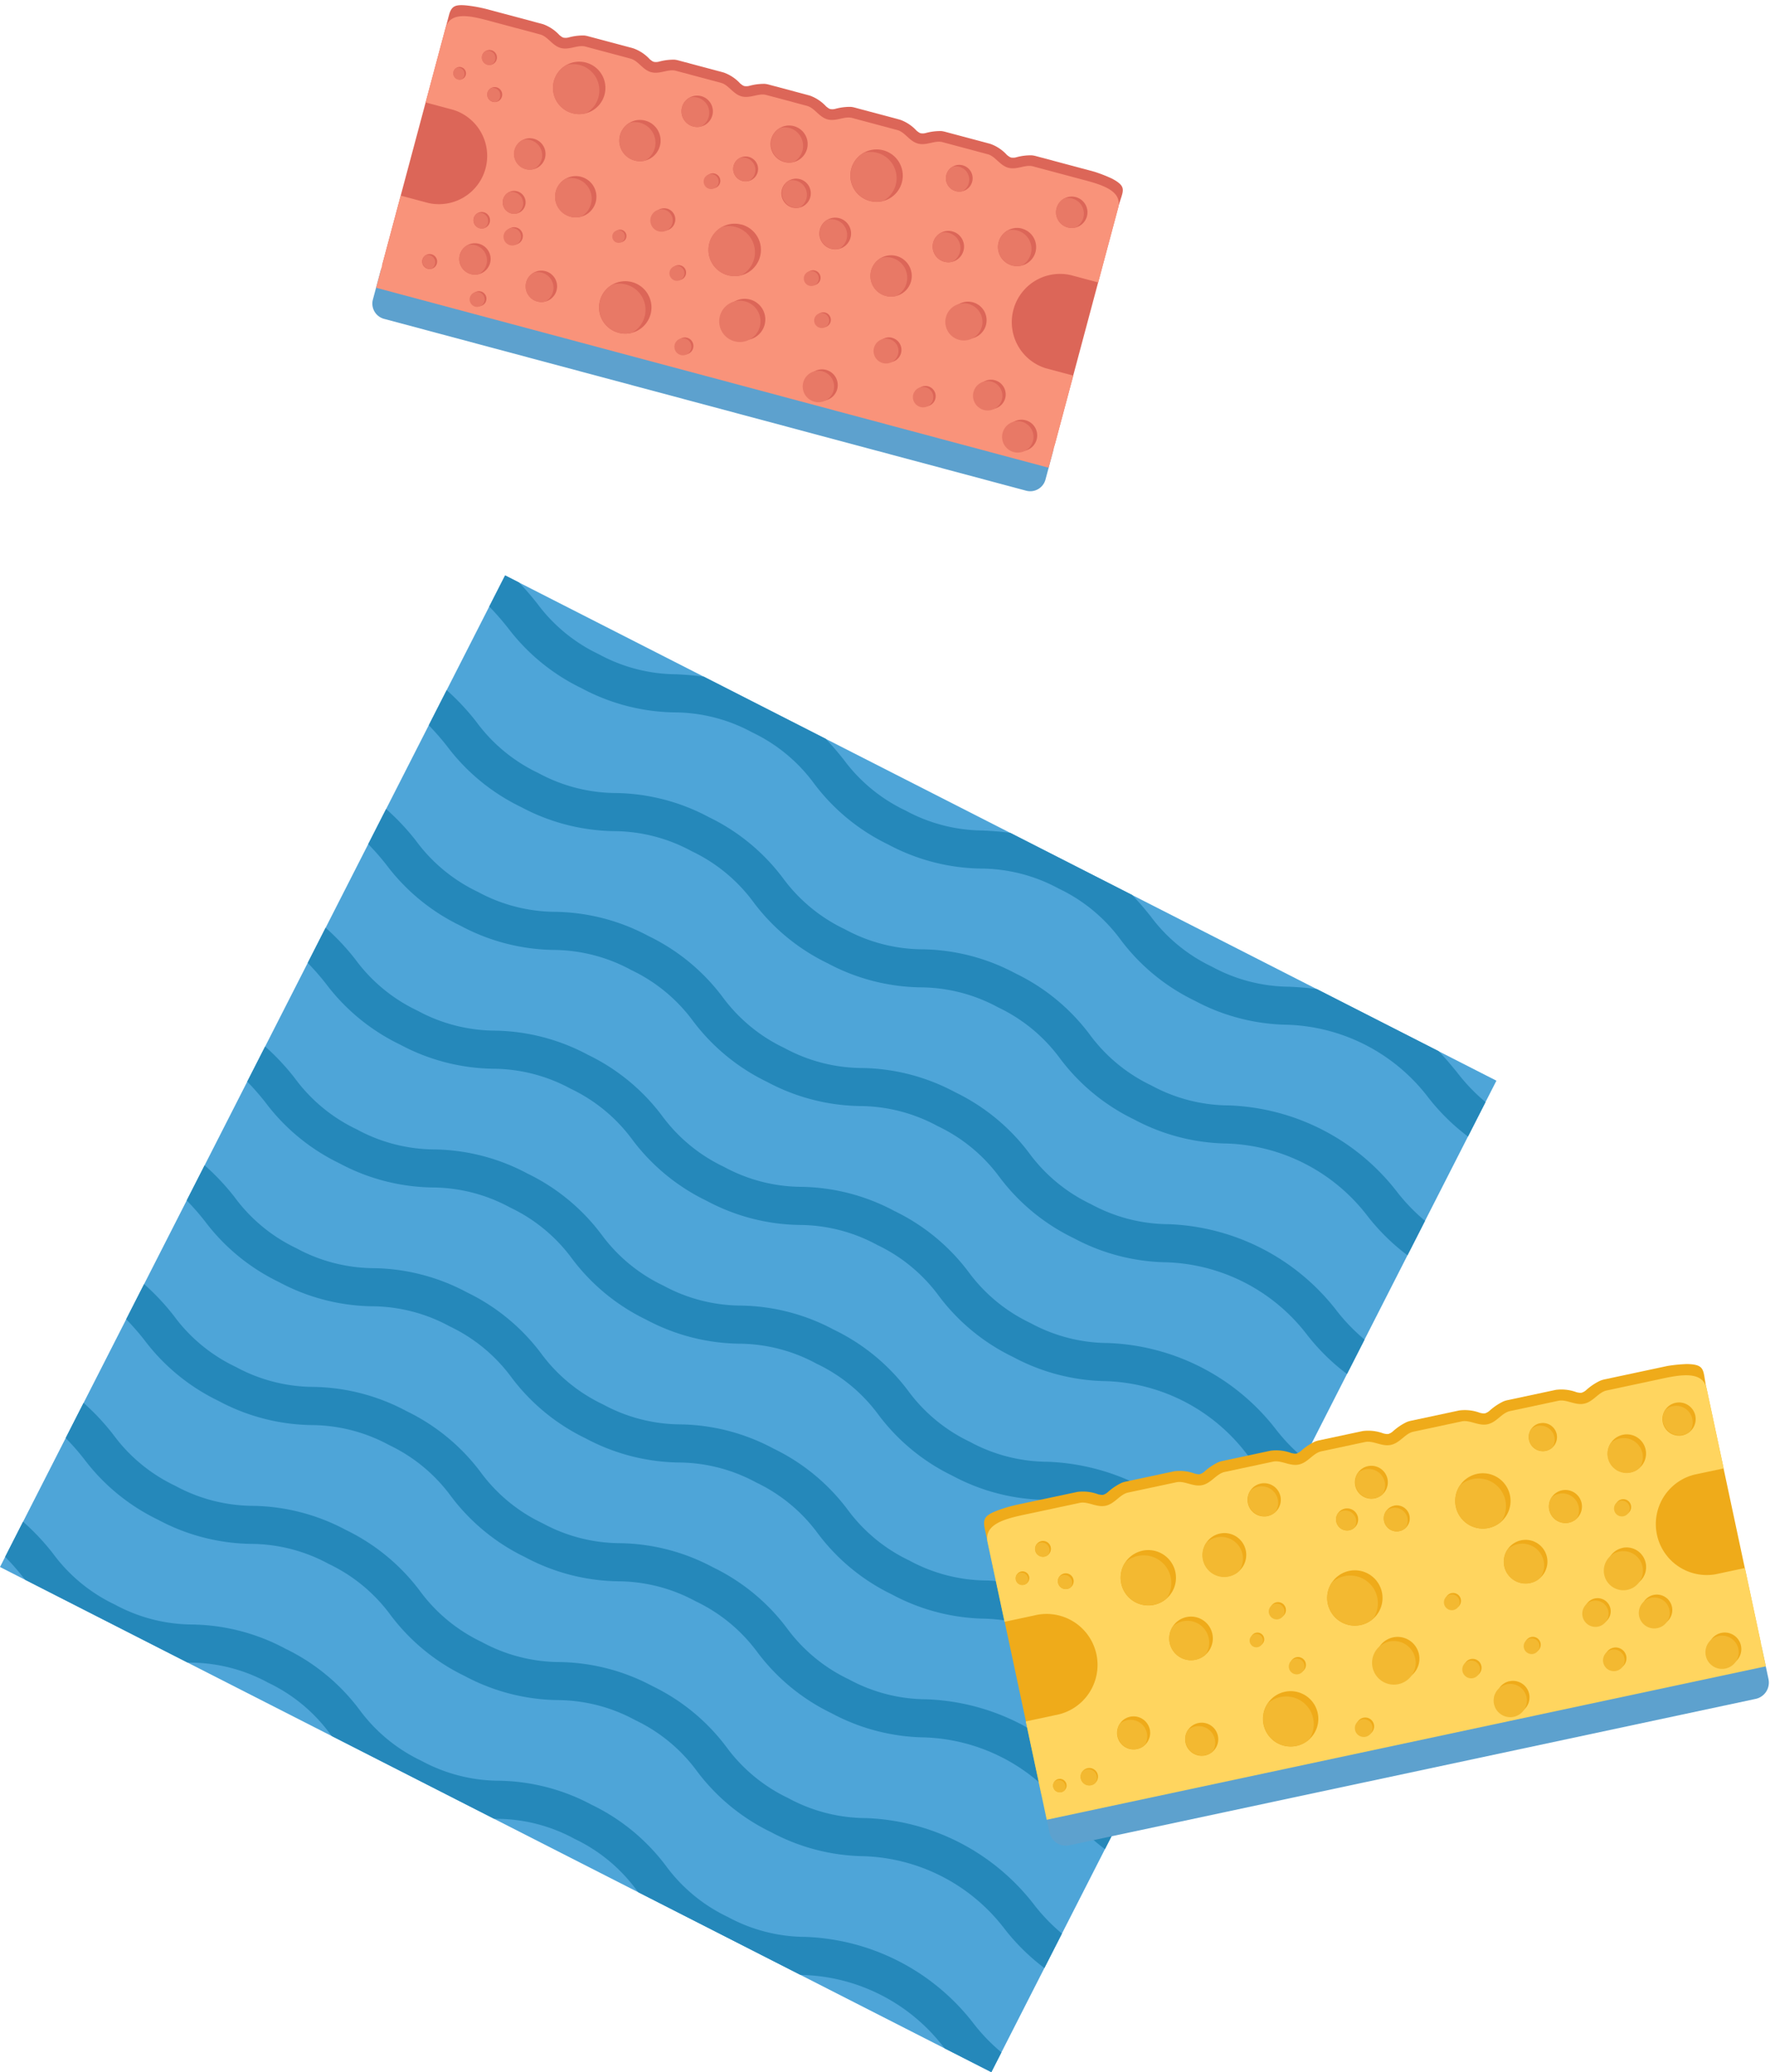 <svg xmlns="http://www.w3.org/2000/svg" width="228.9" height="267.93"><defs><clipPath id="a"><path fill="none" d="M0 0h90.1v42.12H0z" data-name="Rectangle 2130"/></clipPath><clipPath id="b"><path fill="none" d="M0 0h143.89v143.89H0z" data-name="Rectangle 2132"/></clipPath><clipPath id="c"><path fill="none" d="M0 0h95.14v44.48H0z" data-name="Rectangle 2129"/></clipPath></defs><g data-name="drogerie 5"><g data-name="Group 2992"><g fill-rule="evenodd" clip-path="url(#a)" data-name="Group 2991" transform="rotate(14.98 29.25 222.8)"><path fill="#5da1ce" d="M88 34.22H2.05A2.04 2.04 0 0 0 0 36.25v3.83a2.04 2.04 0 0 0 2.04 2.04H88a2.04 2.04 0 0 0 2.04-2.04v-3.83A2.04 2.04 0 0 0 88 34.22" data-name="Path 8718"/><path fill="#dc6658" d="M6 0H4.7a18.87 18.87 0 0 0-1.93.1C-.33.44 0 .9 0 3.48v32.05h90.03V3.57c0-2.14.55-2.77-1.74-3.3A19.22 19.22 0 0 0 84.05 0h-6.04a3.1 3.1 0 0 0-.55.05 7.11 7.11 0 0 0-1.88.78 1.55 1.55 0 0 1-.6.18.97.97 0 0 1-.33-.07 2.9 2.9 0 0 1-.27-.11A5.29 5.29 0 0 0 71.95 0h-6.04a3.11 3.11 0 0 0-.54.04 7.12 7.12 0 0 0-1.9.78 1.54 1.54 0 0 1-.6.18.97.97 0 0 1-.32-.07 2.9 2.9 0 0 1-.27-.11A5.3 5.3 0 0 0 59.85 0h-6.04a3.1 3.1 0 0 0-.54.04 7.1 7.1 0 0 0-1.9.78 1.55 1.55 0 0 1-.6.18.97.97 0 0 1-.32-.07l-.27-.11A5.3 5.3 0 0 0 47.75 0H42.3a3.1 3.1 0 0 0-.54.04 7.12 7.12 0 0 0-1.9.78 1.55 1.55 0 0 1-.6.18.98.98 0 0 1-.32-.07l-.27-.11A5.29 5.29 0 0 0 36.24 0H30.2a3.1 3.1 0 0 0-.54.04 7.12 7.12 0 0 0-1.9.78 1.55 1.55 0 0 1-.6.18.98.98 0 0 1-.32-.07l-.27-.11A5.29 5.29 0 0 0 24.14 0H18.1a3.1 3.1 0 0 0-.54.04 7.12 7.12 0 0 0-1.9.78 1.55 1.55 0 0 1-.6.18.97.97 0 0 1-.32-.07l-.27-.11A5.29 5.29 0 0 0 12.04 0Z" data-name="Path 8719"/><path fill="#f9937a" d="M6 1.38h6.04c1.04 0 1.88 1 3.03 1s2-1 3.03-1h6.04c1.04 0 1.88 1 3.03 1s2-1 3.03-1h6.04c1.04 0 1.88 1 3.03 1s2-1 3.03-1h5.46c1.03 0 1.87 1 3.02 1s2-1 3.03-1h6.04c1.04 0 1.88 1 3.03 1s1.99-1 3.03-1h6.04c1.04 0 1.88 1 3.03 1s2-1 3.03-1h6.04c2.7 0 5.99-.15 5.99 2.38v9.94h-3.69a6.24 6.24 0 0 0 0 12.47h3.69V38.5H.01V26.17H3.7a6.24 6.24 0 0 0 0-12.47H0V3.76c0-2.53 3.3-2.38 5.99-2.38" data-name="Path 8720"/><path fill="#dc6658" d="M18.7 3.36a3.39 3.39 0 1 0 3.39 3.4 3.39 3.39 0 0 0-3.39-3.4" data-name="Path 8721"/><path fill="#e87966" d="M16.34 4.32a3.39 3.39 0 0 0 4.04 5.38 3.39 3.39 0 0 0-4.04-5.38" data-name="Path 8722"/><path fill="#dc6658" d="M21.9 17.79a2.67 2.67 0 1 0 2.68 2.67 2.67 2.67 0 0 0-2.67-2.67" data-name="Path 8723"/><path fill="#e87966" d="M20.05 18.54a2.67 2.67 0 0 0 3.18 4.24 2.67 2.67 0 0 0-3.18-4.24" data-name="Path 8724"/><path fill="#dc6658" d="M43.54 18.4a3.39 3.39 0 1 0 3.39 3.38 3.39 3.39 0 0 0-3.4-3.39" data-name="Path 8725"/><path fill="#e87966" d="M41.19 19.34a3.39 3.39 0 0 0 4.03 5.39 3.39 3.39 0 0 0-4.03-5.39" data-name="Path 8726"/><path fill="#dc6658" d="M47.1 27.47a2.67 2.67 0 1 0 2.68 2.68 2.67 2.67 0 0 0-2.67-2.68" data-name="Path 8727"/><path fill="#e87966" d="M45.25 28.22a2.67 2.67 0 1 0 1.33-.35 2.66 2.66 0 0 0-1.33.35" data-name="Path 8728"/><path fill="#dc6658" d="M58.78 4.38a3.39 3.39 0 1 0 3.39 3.4 3.39 3.39 0 0 0-3.4-3.4" data-name="Path 8729"/><path fill="#e87966" d="M56.43 5.33a3.39 3.39 0 0 0 4.03 5.38 3.39 3.39 0 0 0-4.03-5.38" data-name="Path 8730"/><path fill="#dc6658" d="M63.95 17.14a2.67 2.67 0 1 0 2.67 2.67 2.67 2.67 0 0 0-2.67-2.67" data-name="Path 8731"/><path fill="#e87966" d="M62.1 17.89a2.67 2.67 0 0 0 3.17 4.25 2.67 2.67 0 0 0-3.18-4.25" data-name="Path 8732"/><path fill="#dc6658" d="M31.8 29.24a3.39 3.39 0 1 0 3.38 3.4 3.39 3.39 0 0 0-3.38-3.4" data-name="Path 8733"/><path fill="#e87966" d="M29.44 30.2a3.39 3.39 0 0 0 4.03 5.38 3.39 3.39 0 0 0-4.03-5.39" data-name="Path 8734"/><path fill="#dc6658" d="M28.05 8.63a2.67 2.67 0 1 0 2.67 2.68 2.67 2.67 0 0 0-2.67-2.68" data-name="Path 8735"/><path fill="#e87966" d="M26.2 9.39a2.67 2.67 0 0 0 3.17 4.24A2.67 2.67 0 0 0 26.2 9.4" data-name="Path 8736"/><path fill="#dc6658" d="M75.04 20.37a2.4 2.4 0 1 0 2.4 2.4 2.4 2.4 0 0 0-2.4-2.4" data-name="Path 8737"/><path fill="#e87966" d="M73.38 21.04a2.4 2.4 0 1 0 1.19-.32 2.39 2.39 0 0 0-1.19.32" data-name="Path 8738"/><path fill="#dc6658" d="M80.4 29.37a1.9 1.9 0 1 0 1.89 1.9 1.9 1.9 0 0 0-1.9-1.9" data-name="Path 8739"/><path fill="#e87966" d="M79.08 29.9a1.9 1.9 0 1 0 .94-.25 1.89 1.89 0 0 0-.94.25" data-name="Path 8740"/><path fill="#dc6658" d="M46.8 4.35a2.4 2.4 0 1 0 2.4 2.4 2.4 2.4 0 0 0-2.4-2.4" data-name="Path 8741"/><path fill="#e87966" d="M45.14 5.02a2.4 2.4 0 0 0 2.85 3.8 2.4 2.4 0 0 0-2.85-3.8" data-name="Path 8742"/><path fill="#dc6658" d="M55.55 14.33a2.05 2.05 0 1 0 2.05 2.04 2.05 2.05 0 0 0-2.05-2.04" data-name="Path 8743"/><path fill="#e87966" d="M54.13 14.9a2.05 2.05 0 0 0 2.43 3.25 2.05 2.05 0 0 0-2.43-3.25" data-name="Path 8744"/><path fill="#dc6658" d="M49.33 10.77a1.9 1.9 0 1 0 1.89 1.9 1.9 1.9 0 0 0-1.9-1.9" data-name="Path 8745"/><path fill="#e87966" d="M48.01 11.3a1.9 1.9 0 0 0 2.25 3 1.9 1.9 0 0 0-2.25-3" data-name="Path 8746"/><path fill="#dc6658" d="M58.96 33.72A2.03 2.03 0 1 0 61 35.75a2.03 2.03 0 0 0-2.03-2.03" data-name="Path 8747"/><path fill="#e87966" d="M57.55 34.29a2.03 2.03 0 1 0 1-.27 2.02 2.02 0 0 0-1 .27" data-name="Path 8748"/><path fill="#dc6658" d="M38.5 12.92a.97.97 0 1 0 .97.97.97.97 0 0 0-.97-.97" data-name="Path 8749"/><path fill="#e87966" d="M37.83 13.2a.97.97 0 1 0 .48-.13.96.96 0 0 0-.48.13" data-name="Path 8750"/><path fill="#dc6658" d="M54.26 21.68a.97.97 0 1 0 .97.97.97.97 0 0 0-.97-.97" data-name="Path 8751"/><path fill="#e87966" d="M53.6 21.95a.97.97 0 1 0 .47-.12.96.96 0 0 0-.48.12" data-name="Path 8752"/><path fill="#dc6658" d="M6.48 4.98a.97.97 0 1 0 .96.97.97.97 0 0 0-.96-.97" data-name="Path 8753"/><path fill="#e87966" d="M5.8 5.25A.97.97 0 0 0 6.95 6.8.97.97 0 0 0 5.8 5.25" data-name="Path 8754"/><path fill="#dc6658" d="M37.29 25.53a.97.97 0 1 0 .97.97.97.97 0 0 0-.97-.97" data-name="Path 8755"/><path fill="#e87966" d="M36.62 25.8a.97.97 0 1 0 .48-.13.96.96 0 0 0-.48.13" data-name="Path 8756"/><path fill="#dc6658" d="M56.95 26.59a.97.97 0 1 0 .97.97.97.97 0 0 0-.97-.97" data-name="Path 8757"/><path fill="#e87966" d="M56.28 26.86a.97.97 0 1 0 .48-.13.96.96 0 0 0-.48.13" data-name="Path 8758"/><path fill="#dc6658" d="M8.37 9.44a.97.97 0 1 0 .97.97.97.97 0 0 0-.97-.97" data-name="Path 8759"/><path fill="#e87966" d="M7.7 9.7a.97.97 0 0 0 1.15 1.54.97.97 0 0 0-1.15-1.53" data-name="Path 8760"/><path fill="#dc6658" d="M13.22 35.46a.97.97 0 1 0 .97.97.97.97 0 0 0-.97-.97" data-name="Path 8761"/><path fill="#e87966" d="M12.55 35.73a.97.97 0 1 0 .48-.12.96.96 0 0 0-.48.12" data-name="Path 8762"/><path fill="#dc6658" d="M5.82 32.47a.97.97 0 1 0 .97.96.97.97 0 0 0-.97-.96" data-name="Path 8763"/><path fill="#e87966" d="M5.15 32.74a.97.97 0 0 0 1.15 1.53.97.97 0 0 0-1.15-1.53" data-name="Path 8764"/><path fill="#dc6658" d="M10.96 25.47a1.07 1.07 0 1 0 1.06 1.07 1.07 1.07 0 0 0-1.06-1.07" data-name="Path 8765"/><path fill="#e87966" d="M10.22 25.77a1.07 1.07 0 0 0 1.27 1.7 1.07 1.07 0 0 0-1.27-1.7" data-name="Path 8766"/><path fill="#dc6658" d="M15.53 26.29a1.13 1.13 0 1 0 1.12 1.12 1.13 1.13 0 0 0-1.12-1.12" data-name="Path 8767"/><path fill="#e87966" d="M14.75 26.6a1.13 1.13 0 1 0 .55-.15 1.12 1.12 0 0 0-.55.15" data-name="Path 8768"/><path fill="#dc6658" d="M14.4 21.74a1.48 1.48 0 1 0 1.48 1.49 1.48 1.48 0 0 0-1.49-1.49" data-name="Path 8769"/><path fill="#e87966" d="M13.37 22.16a1.48 1.48 0 0 0 1.76 2.35 1.48 1.48 0 0 0-1.76-2.36" data-name="Path 8770"/><path fill="#dc6658" d="M28.76 23.06a.82.82 0 1 0 .82.82.82.82 0 0 0-.82-.82" data-name="Path 8771"/><path fill="#e87966" d="M28.18 23.29a.82.82 0 1 0 .41-.11.82.82 0 0 0-.4.1" data-name="Path 8772"/><path fill="#dc6658" d="M33.7 18.9a1.45 1.45 0 1 0 1.45 1.44 1.45 1.45 0 0 0-1.45-1.45" data-name="Path 8773"/><path fill="#e87966" d="M32.7 19.3a1.45 1.45 0 1 0 .71-.19 1.45 1.45 0 0 0-.72.2" data-name="Path 8774"/><path fill="#dc6658" d="M3.27 8.1a.82.82 0 1 0 .83.83.82.82 0 0 0-.83-.82" data-name="Path 8775"/><path fill="#e87966" d="M2.7 8.34a.82.82 0 0 0 .98 1.3.82.82 0 0 0-.98-1.3" data-name="Path 8776"/><path fill="#dc6658" d="M11.39 29.57a2.03 2.03 0 1 0 2.03 2.03 2.03 2.03 0 0 0-2.03-2.03" data-name="Path 8777"/><path fill="#e87966" d="M9.98 30.14a2.03 2.03 0 0 0 2.42 3.22 2.03 2.03 0 0 0-2.42-3.22" data-name="Path 8778"/><path fill="#dc6658" d="M14.74 14.62a2.03 2.03 0 1 0 2.03 2.03 2.03 2.03 0 0 0-2.03-2.03" data-name="Path 8779"/><path fill="#e87966" d="M13.33 15.18a2.03 2.03 0 0 0 2.42 3.23 2.03 2.03 0 0 0-2.42-3.23" data-name="Path 8780"/><path fill="#dc6658" d="M69.2 3.6a1.73 1.73 0 1 0 1.73 1.74 1.73 1.73 0 0 0-1.74-1.74" data-name="Path 8781"/><path fill="#e87966" d="M68 4.09a1.73 1.73 0 0 0 2.05 2.75A1.73 1.73 0 0 0 68 4.1" data-name="Path 8782"/><path fill="#dc6658" d="M85.57 33.34a2.03 2.03 0 1 0 2.03 2.03 2.03 2.03 0 0 0-2.03-2.03" data-name="Path 8783"/><path fill="#e87966" d="M84.16 33.91a2.03 2.03 0 1 0 1-.26 2.02 2.02 0 0 0-1 .26" data-name="Path 8784"/><path fill="#dc6658" d="M40.53 34.35a1.1 1.1 0 1 0 1.1 1.1 1.1 1.1 0 0 0-1.1-1.1" data-name="Path 8785"/><path fill="#e87966" d="M39.77 34.66a1.1 1.1 0 1 0 .54-.14 1.09 1.09 0 0 0-.54.14" data-name="Path 8786"/><path fill="#dc6658" d="M20.6 30.77a2.03 2.03 0 1 0 2.04 2.04 2.03 2.03 0 0 0-2.04-2.04" data-name="Path 8787"/><path fill="#e87966" d="M19.2 31.34a2.03 2.03 0 0 0 2.41 3.23 2.03 2.03 0 0 0-2.41-3.23" data-name="Path 8788"/><path fill="#dc6658" d="M72.26 32.36a1.32 1.32 0 1 0 1.32 1.32 1.32 1.32 0 0 0-1.32-1.32" data-name="Path 8789"/><path fill="#e87966" d="M71.35 32.73a1.32 1.32 0 1 0 .65-.17 1.32 1.32 0 0 0-.65.17" data-name="Path 8790"/><path fill="#dc6658" d="M70.12 12.2a2.03 2.03 0 1 0 2.03 2.03 2.03 2.03 0 0 0-2.03-2.03" data-name="Path 8791"/><path fill="#e87966" d="M68.71 12.77a2.03 2.03 0 0 0 2.42 3.22 2.03 2.03 0 0 0-2.42-3.22" data-name="Path 8792"/><path fill="#dc6658" d="M34.22 3.7a2.03 2.03 0 1 0 2.03 2.03 2.03 2.03 0 0 0-2.03-2.03" data-name="Path 8793"/><path fill="#e87966" d="M32.81 4.27a2.03 2.03 0 0 0 2.42 3.22 2.03 2.03 0 0 0-2.42-3.22" data-name="Path 8794"/><path fill="#dc6658" d="M78.7 9.52A2.47 2.47 0 1 0 81.19 12a2.47 2.47 0 0 0-2.47-2.47" data-name="Path 8795"/><path fill="#e87966" d="M77 10.22a2.47 2.47 0 0 0 2.93 3.92A2.47 2.47 0 0 0 77 10.22" data-name="Path 8796"/><path fill="#dc6658" d="M84.39 3.79a2.03 2.03 0 1 0 2.03 2.03 2.03 2.03 0 0 0-2.03-2.03" data-name="Path 8797"/><path fill="#e87966" d="M82.98 4.35a2.03 2.03 0 0 0 2.41 3.23 2.03 2.03 0 0 0-2.41-3.23" data-name="Path 8798"/><path fill="#dc6658" d="M66.15 27.5a1.61 1.61 0 1 0 1.62 1.62 1.61 1.61 0 0 0-1.62-1.61" data-name="Path 8799"/><path fill="#e87966" d="M65.03 27.96a1.61 1.61 0 1 0 .8-.21 1.61 1.61 0 0 0-.8.2" data-name="Path 8800"/><path fill="#dc6658" d="M42.2 9.7a1.61 1.61 0 1 0 1.61 1.61A1.61 1.61 0 0 0 42.2 9.7" data-name="Path 8801"/><path fill="#e87966" d="M41.08 10.15A1.61 1.61 0 0 0 43 12.7a1.61 1.61 0 0 0-1.92-2.56" data-name="Path 8802"/></g></g><g data-name="Group 2995"><path fill="#4ea5d8" d="m65.32 74.4 128.2 65.33-65.32 128.2L0 202.61z" data-name="Rectangle 2131"/><g data-name="Group 2994"><g fill="#2588ba" clip-path="url(#b)" data-name="Group 2993" transform="rotate(27 -122.28 173.24)"><path d="M3.3 5.83a26.25 26.25 0 0 0 12.13 2.68 26.26 26.26 0 0 0 12.13-2.67 21.22 21.22 0 0 1 10.13-2.26A21.2 21.2 0 0 1 47.8 5.83a26.22 26.22 0 0 0 12.12 2.68 26.23 26.23 0 0 0 12.12-2.67 21.22 21.22 0 0 1 10.12-2.26A21.2 21.2 0 0 1 92.3 5.83a26.2 26.2 0 0 0 12.12 2.68 26.2 26.2 0 0 0 12.12-2.68 23.86 23.86 0 0 1 20.23 0 27.29 27.29 0 0 0 7.13 2.29v-5a24 24 0 0 1-5.13-1.8c-1.01-.44-2.07-.9-3.29-1.32h-17.66c-1.21.42-2.27.88-3.28 1.33a21.2 21.2 0 0 1-10.12 2.25 21.2 21.2 0 0 1-10.12-2.25C93.29.88 92.22.42 91 0H73.34c-1.22.42-2.28.88-3.29 1.33a21.21 21.21 0 0 1-10.12 2.25A21.2 21.2 0 0 1 49.8 1.33C48.8.88 47.73.42 46.52 0H28.85c-1.22.42-2.28.88-3.29 1.33a21.22 21.22 0 0 1-10.13 2.25A21.22 21.22 0 0 1 5.3 1.33C4.3.88 3.23.42 2.01 0H0v4.52a32.54 32.54 0 0 1 3.3 1.32" data-name="Path 8803"/><path d="M0 16.65v5.1a32.31 32.31 0 0 1 3.3 1.32 26.25 26.25 0 0 0 12.13 2.68 26.26 26.26 0 0 0 12.13-2.68 21.22 21.22 0 0 1 10.13-2.25 21.2 21.2 0 0 1 10.12 2.25 26.22 26.22 0 0 0 12.12 2.68 26.24 26.24 0 0 0 12.12-2.68 21.22 21.22 0 0 1 10.12-2.25 21.2 21.2 0 0 1 10.12 2.25 26.2 26.2 0 0 0 12.12 2.68 26.2 26.2 0 0 0 12.12-2.68 23.86 23.86 0 0 1 20.23 0 27.3 27.3 0 0 0 7.13 2.28v-5a24 24 0 0 1-5.13-1.79 28.76 28.76 0 0 0-24.23 0 21.2 21.2 0 0 1-10.12 2.26 21.21 21.21 0 0 1-10.12-2.26 26.2 26.2 0 0 0-12.12-2.67 26.23 26.23 0 0 0-12.12 2.68 21.22 21.22 0 0 1-10.12 2.25 21.21 21.21 0 0 1-10.13-2.25 26.22 26.22 0 0 0-12.11-2.68 26.25 26.25 0 0 0-12.13 2.67 21.23 21.23 0 0 1-10.13 2.26A21.22 21.22 0 0 1 5.3 18.57 30.37 30.37 0 0 0 0 16.65" data-name="Path 8804"/><path d="M137.12 143.89h6.77v-2.87a24.05 24.05 0 0 1-5.13-1.8 28.76 28.76 0 0 0-24.23 0 21.2 21.2 0 0 1-10.12 2.26 21.2 21.2 0 0 1-10.12-2.25 26.22 26.22 0 0 0-12.12-2.68 26.23 26.23 0 0 0-12.12 2.67 21.21 21.21 0 0 1-10.12 2.26 21.2 21.2 0 0 1-10.13-2.25 26.23 26.23 0 0 0-12.12-2.68 26.25 26.25 0 0 0-12.12 2.67 21.23 21.23 0 0 1-10.13 2.26 21.22 21.22 0 0 1-10.13-2.26 30.41 30.41 0 0 0-5.3-1.9v5.1a32.3 32.3 0 0 1 3.3 1.31l.36.16H27.2l.36-.16a21.22 21.22 0 0 1 10.13-2.25 21.2 21.2 0 0 1 10.12 2.25l.36.16h23.52l.36-.16a21.2 21.2 0 0 1 10.12-2.25 21.2 21.2 0 0 1 10.12 2.25l.36.16h23.51l.36-.16a23.85 23.85 0 0 1 20.24 0l.36.16" data-name="Path 8805"/><path d="M0 33.89v5.1a32.31 32.31 0 0 1 3.3 1.32 26.25 26.25 0 0 0 12.13 2.67 26.26 26.26 0 0 0 12.13-2.67 21.22 21.22 0 0 1 10.13-2.25A21.2 21.2 0 0 1 47.8 40.3a26.23 26.23 0 0 0 12.12 2.67 26.23 26.23 0 0 0 12.12-2.67 21.22 21.22 0 0 1 10.12-2.25A21.2 21.2 0 0 1 92.3 40.3a26.21 26.21 0 0 0 12.12 2.67 26.2 26.2 0 0 0 12.12-2.67 23.86 23.86 0 0 1 20.23 0 27.32 27.32 0 0 0 7.13 2.28v-5a24.02 24.02 0 0 1-5.13-1.79 28.77 28.77 0 0 0-24.23 0 21.2 21.2 0 0 1-10.12 2.25 21.2 21.2 0 0 1-10.12-2.25 26.2 26.2 0 0 0-12.12-2.67 26.23 26.23 0 0 0-12.12 2.67 21.21 21.21 0 0 1-10.12 2.26A21.2 21.2 0 0 1 49.8 35.8a26.22 26.22 0 0 0-12.11-2.67 26.25 26.25 0 0 0-12.13 2.67 21.23 21.23 0 0 1-10.13 2.26A21.22 21.22 0 0 1 5.3 35.8 30.33 30.33 0 0 0 0 33.9" data-name="Path 8806"/><path d="M0 102.84v5.1a32.43 32.43 0 0 1 3.3 1.32 26.25 26.25 0 0 0 12.13 2.67 26.26 26.26 0 0 0 12.13-2.67A21.22 21.22 0 0 1 37.69 107a21.2 21.2 0 0 1 10.12 2.26 26.23 26.23 0 0 0 12.12 2.67 26.24 26.24 0 0 0 12.12-2.67A21.22 21.22 0 0 1 82.17 107a21.2 21.2 0 0 1 10.12 2.25 26.21 26.21 0 0 0 12.12 2.67 26.2 26.2 0 0 0 12.12-2.67 23.85 23.85 0 0 1 20.23 0 27.3 27.3 0 0 0 7.13 2.28v-5a23.99 23.99 0 0 1-5.13-1.79 28.76 28.76 0 0 0-24.23 0 21.2 21.2 0 0 1-10.12 2.26 21.2 21.2 0 0 1-10.12-2.25 26.2 26.2 0 0 0-12.12-2.68 26.23 26.23 0 0 0-12.12 2.68A21.21 21.21 0 0 1 59.93 107a21.2 21.2 0 0 1-10.13-2.26 26.22 26.22 0 0 0-12.12-2.67 26.25 26.25 0 0 0-12.12 2.67A21.23 21.23 0 0 1 15.43 107a21.22 21.22 0 0 1-10.13-2.25 30.37 30.37 0 0 0-5.3-1.91" data-name="Path 8807"/><path d="M0 51.13v5.1a32.2 32.2 0 0 1 3.3 1.32 26.25 26.25 0 0 0 12.13 2.67 26.26 26.26 0 0 0 12.13-2.67 21.22 21.22 0 0 1 10.13-2.26 21.2 21.2 0 0 1 10.12 2.26 26.22 26.22 0 0 0 12.12 2.67 26.24 26.24 0 0 0 12.12-2.67 21.21 21.21 0 0 1 10.12-2.26 21.2 21.2 0 0 1 10.12 2.26 26.2 26.2 0 0 0 12.12 2.67 26.2 26.2 0 0 0 12.12-2.67 23.86 23.86 0 0 1 20.23 0 27.32 27.32 0 0 0 7.13 2.28v-5a24.02 24.02 0 0 1-5.13-1.79 28.76 28.76 0 0 0-24.23 0 21.2 21.2 0 0 1-10.12 2.25 21.21 21.21 0 0 1-10.12-2.25 26.2 26.2 0 0 0-12.12-2.67 26.23 26.23 0 0 0-12.12 2.67 21.22 21.22 0 0 1-10.12 2.25 21.21 21.21 0 0 1-10.13-2.25 26.22 26.22 0 0 0-12.12-2.67 26.25 26.25 0 0 0-12.12 2.67 21.23 21.23 0 0 1-10.13 2.25A21.22 21.22 0 0 1 5.3 53.04 30.37 30.37 0 0 0 0 51.13" data-name="Path 8808"/><path d="M0 85.6v5.1a32.42 32.42 0 0 1 3.3 1.32 26.26 26.26 0 0 0 12.13 2.67 26.26 26.26 0 0 0 12.13-2.67 21.22 21.22 0 0 1 10.13-2.25 21.2 21.2 0 0 1 10.12 2.25 26.22 26.22 0 0 0 12.12 2.67 26.24 26.24 0 0 0 12.12-2.67 21.21 21.21 0 0 1 10.12-2.26 21.2 21.2 0 0 1 10.12 2.26 26.2 26.2 0 0 0 12.12 2.67 26.2 26.2 0 0 0 12.12-2.67 23.86 23.86 0 0 1 20.23 0 27.3 27.3 0 0 0 7.13 2.28v-5a24 24 0 0 1-5.13-1.8 28.77 28.77 0 0 0-24.23 0 21.2 21.2 0 0 1-10.12 2.26 21.2 21.2 0 0 1-10.12-2.25 26.21 26.21 0 0 0-12.12-2.67 26.23 26.23 0 0 0-12.12 2.67 21.21 21.21 0 0 1-10.12 2.25 21.2 21.2 0 0 1-10.13-2.25 26.23 26.23 0 0 0-12.12-2.67 26.26 26.26 0 0 0-12.12 2.67 21.23 21.23 0 0 1-10.13 2.26A21.22 21.22 0 0 1 5.3 87.5a30.42 30.42 0 0 0-5.3-1.9" data-name="Path 8809"/><path d="M0 120.07v5.11a32.2 32.2 0 0 1 3.3 1.31 26.25 26.25 0 0 0 12.13 2.68 26.26 26.26 0 0 0 12.13-2.67 21.22 21.22 0 0 1 10.13-2.26 21.2 21.2 0 0 1 10.12 2.25 26.22 26.22 0 0 0 12.12 2.68 26.24 26.24 0 0 0 12.12-2.67 21.21 21.21 0 0 1 10.12-2.26 21.2 21.2 0 0 1 10.12 2.25 26.2 26.2 0 0 0 12.12 2.68 26.2 26.2 0 0 0 12.12-2.68 23.86 23.86 0 0 1 20.23 0 27.32 27.32 0 0 0 7.13 2.29v-5a24.05 24.05 0 0 1-5.13-1.8 28.76 28.76 0 0 0-24.23 0 21.2 21.2 0 0 1-10.12 2.26 21.21 21.21 0 0 1-10.12-2.25 26.2 26.2 0 0 0-12.12-2.68A26.23 26.23 0 0 0 70.05 122a21.22 21.22 0 0 1-10.12 2.25 21.21 21.21 0 0 1-10.13-2.25 26.22 26.22 0 0 0-12.12-2.68A26.25 26.25 0 0 0 25.56 122a21.23 21.23 0 0 1-10.13 2.25A21.22 21.22 0 0 1 5.3 122a30.41 30.41 0 0 0-5.3-1.92" data-name="Path 8810"/><path d="M0 68.36v5.1a32.43 32.43 0 0 1 3.3 1.32 26.25 26.25 0 0 0 12.13 2.68 26.25 26.25 0 0 0 12.13-2.68 21.22 21.22 0 0 1 10.13-2.25 21.2 21.2 0 0 1 10.12 2.25 26.22 26.22 0 0 0 12.12 2.68 26.23 26.23 0 0 0 12.12-2.68 21.22 21.22 0 0 1 10.12-2.25 21.2 21.2 0 0 1 10.12 2.25 26.2 26.2 0 0 0 12.12 2.68 26.2 26.2 0 0 0 12.12-2.68 23.85 23.85 0 0 1 20.23 0 27.32 27.32 0 0 0 7.13 2.29v-5a23.99 23.99 0 0 1-5.13-1.8 28.76 28.76 0 0 0-24.23 0 21.2 21.2 0 0 1-10.12 2.26 21.2 21.2 0 0 1-10.12-2.26 26.2 26.2 0 0 0-12.12-2.67 26.23 26.23 0 0 0-12.12 2.67 21.21 21.21 0 0 1-10.12 2.26 21.2 21.2 0 0 1-10.13-2.25 26.22 26.22 0 0 0-12.12-2.68 26.25 26.25 0 0 0-12.12 2.68 21.23 21.23 0 0 1-10.13 2.25A21.22 21.22 0 0 1 5.3 70.28 30.34 30.34 0 0 0 0 68.36" data-name="Path 8811"/></g></g></g><g data-name="Group 2990"><g fill-rule="evenodd" clip-path="url(#c)" data-name="Group 2989" transform="rotate(-12.04 990.57 -503.84)"><path fill="#5da1ce" d="M92.93 36.13H2.16a2.16 2.16 0 0 0-2.15 2.15v4.05a2.16 2.16 0 0 0 2.15 2.15h90.77a2.16 2.16 0 0 0 2.15-2.15v-4.05a2.16 2.16 0 0 0-2.15-2.15" data-name="Path 8641"/><path fill="#efab1a" d="M6.34 0H4.97a20.1 20.1 0 0 0-2.05.1C-.35.46.02.95.02 3.68v33.84h95.06V3.77c0-2.26.58-2.93-1.83-3.49a20.3 20.3 0 0 0-4.5-.28h-6.38a3.22 3.22 0 0 0-.57.06 7.5 7.5 0 0 0-2 .81 1.64 1.64 0 0 1-.63.2 1.03 1.03 0 0 1-.34-.08 2.83 2.83 0 0 1-.29-.12 5.59 5.59 0 0 0-2.56-.86H69.6a3.23 3.23 0 0 0-.57.05 7.5 7.5 0 0 0-2 .81 1.63 1.63 0 0 1-.63.2 1.02 1.02 0 0 1-.35-.08 2.72 2.72 0 0 1-.28-.12A5.6 5.6 0 0 0 63.2.01h-6.38a3.23 3.23 0 0 0-.57.05 7.48 7.48 0 0 0-2 .81 1.63 1.63 0 0 1-.63.2 1.03 1.03 0 0 1-.34-.08A2.77 2.77 0 0 1 53 .87a5.6 5.6 0 0 0-2.57-.86h-5.77a3.22 3.22 0 0 0-.57.05 7.5 7.5 0 0 0-2 .81 1.63 1.63 0 0 1-.63.2 1.03 1.03 0 0 1-.34-.08 2.83 2.83 0 0 1-.29-.12 5.59 5.59 0 0 0-2.56-.86H31.9a3.22 3.22 0 0 0-.57.05 7.5 7.5 0 0 0-2 .81 1.63 1.63 0 0 1-.63.2 1.03 1.03 0 0 1-.35-.08 2.83 2.83 0 0 1-.28-.12A5.59 5.59 0 0 0 25.5.01h-6.39a3.22 3.22 0 0 0-.57.05 7.5 7.5 0 0 0-2 .81 1.63 1.63 0 0 1-.63.2 1.02 1.02 0 0 1-.34-.08 2.71 2.71 0 0 1-.29-.12 5.6 5.6 0 0 0-2.56-.86Z" data-name="Path 8642"/><path fill="#ffd55f" d="M6.34 1.46h6.38c1.09 0 1.98 1.06 3.2 1.06s2.1-1.06 3.2-1.06h6.37c1.1 0 1.99 1.06 3.2 1.06s2.1-1.06 3.2-1.06h6.38c1.1 0 1.99 1.06 3.2 1.06s2.1-1.06 3.2-1.06h5.77c1.09 0 1.98 1.06 3.2 1.06s2.1-1.06 3.2-1.06h6.38c1.1 0 1.98 1.06 3.2 1.06s2.1-1.06 3.2-1.06H76c1.09 0 1.98 1.06 3.2 1.06s2.1-1.06 3.2-1.06h6.38c2.84 0 6.32-.16 6.32 2.51v10.5H91.2a6.59 6.59 0 0 0 0 13.17h3.9v13H0v-13h3.9a6.59 6.59 0 1 0 0-13.17H0V3.97c0-2.67 3.48-2.51 6.33-2.51" data-name="Path 8643"/><path fill="#efab1a" d="M19.37 9.2a3.58 3.58 0 1 0 3.58 3.57 3.58 3.58 0 0 0-3.58-3.57" data-name="Path 8644"/><path fill="#f3b931" d="M16.88 10.2a3.58 3.58 0 0 0 4.26 5.68 3.58 3.58 0 0 0-4.26-5.68" data-name="Path 8645"/><path fill="#efab1a" d="M23.13 18.78a2.82 2.82 0 1 0 2.83 2.83 2.82 2.82 0 0 0-2.83-2.83" data-name="Path 8646"/><path fill="#f3b931" d="M21.18 19.58a2.82 2.82 0 0 0 3.35 4.48 2.82 2.82 0 0 0-3.35-4.48" data-name="Path 8647"/><path fill="#efab1a" d="M44.95 17.33a3.58 3.58 0 1 0 3.58 3.57 3.58 3.58 0 0 0-3.58-3.57" data-name="Path 8648"/><path fill="#f3b931" d="M42.46 18.33a3.58 3.58 0 0 0 4.26 5.68 3.58 3.58 0 0 0-4.26-5.68" data-name="Path 8649"/><path fill="#efab1a" d="M48.72 26.92a2.82 2.82 0 1 0 2.82 2.82 2.82 2.82 0 0 0-2.82-2.82" data-name="Path 8650"/><path fill="#f3b931" d="M46.76 27.7a2.82 2.82 0 1 0 1.4-.36 2.81 2.81 0 0 0-1.4.37" data-name="Path 8651"/><path fill="#efab1a" d="M63.76 8.51a3.58 3.58 0 1 0 3.58 3.58 3.58 3.58 0 0 0-3.58-3.58" data-name="Path 8652"/><path fill="#f3b931" d="M61.28 9.51a3.58 3.58 0 0 0 4.25 5.69 3.58 3.58 0 0 0-4.25-5.69" data-name="Path 8653"/><path fill="#efab1a" d="M67.53 18.1a2.82 2.82 0 1 0 2.82 2.82 2.82 2.82 0 0 0-2.82-2.82" data-name="Path 8654"/><path fill="#f3b931" d="M65.57 18.9a2.82 2.82 0 0 0 3.36 4.48 2.82 2.82 0 0 0-3.36-4.49" data-name="Path 8655"/><path fill="#efab1a" d="M33.57 30.88a3.58 3.58 0 1 0 3.58 3.58 3.58 3.58 0 0 0-3.58-3.58" data-name="Path 8656"/><path fill="#f3b931" d="M31.1 31.88a3.58 3.58 0 0 0 4.25 5.69 3.58 3.58 0 0 0-4.26-5.68" data-name="Path 8657"/><path fill="#efab1a" d="M29.62 9.12a2.82 2.82 0 1 0 2.82 2.82 2.82 2.82 0 0 0-2.82-2.82" data-name="Path 8658"/><path fill="#f3b931" d="M27.66 9.91a2.82 2.82 0 0 0 3.36 4.49 2.82 2.82 0 0 0-3.36-4.49" data-name="Path 8659"/><path fill="#efab1a" d="M80.15 21.8a2.53 2.53 0 1 0 2.53 2.53 2.53 2.53 0 0 0-2.53-2.54" data-name="Path 8660"/><path fill="#f3b931" d="M78.4 22.5a2.53 2.53 0 1 0 1.25-.33 2.52 2.52 0 0 0-1.26.33" data-name="Path 8661"/><path fill="#efab1a" d="M82.82 28.58a2 2 0 1 0 2 2 2 2 0 0 0-2-2" data-name="Path 8662"/><path fill="#f3b931" d="M81.43 29.14a2 2 0 1 0 1-.26 2 2 0 0 0-1 .26" data-name="Path 8663"/><path fill="#efab1a" d="M50.17 4.59a2.13 2.13 0 1 0 2.12 2.13 2.13 2.13 0 0 0-2.12-2.13" data-name="Path 8664"/><path fill="#f3b931" d="M48.7 5.19a2.13 2.13 0 0 0 2.52 3.38 2.13 2.13 0 0 0-2.53-3.38" data-name="Path 8665"/><path fill="#efab1a" d="M52.4 10.3a1.68 1.68 0 1 0 1.68 1.67 1.68 1.68 0 0 0-1.67-1.68" data-name="Path 8666"/><path fill="#f3b931" d="M51.24 10.76a1.68 1.68 0 0 0 2 2.67 1.68 1.68 0 0 0-2-2.67" data-name="Path 8667"/><path fill="#efab1a" d="M62.27 35.6a2.14 2.14 0 1 0 2.14 2.15 2.14 2.14 0 0 0-2.15-2.14" data-name="Path 8668"/><path fill="#f3b931" d="M60.78 36.2a2.15 2.15 0 1 0 1.06-.28 2.14 2.14 0 0 0-1.06.29" data-name="Path 8669"/><path fill="#efab1a" d="M34.91 19.34a1.02 1.02 0 1 0 1.02 1.02 1.02 1.02 0 0 0-1.02-1.02" data-name="Path 8670"/><path fill="#f3b931" d="M34.2 19.62a1.02 1.02 0 1 0 .5-.13 1.02 1.02 0 0 0-.5.13" data-name="Path 8671"/><path fill="#efab1a" d="M57.3 22.9a1.02 1.02 0 1 0 1.02 1.02 1.02 1.02 0 0 0-1.02-1.02" data-name="Path 8672"/><path fill="#f3b931" d="M56.6 23.18a1.02 1.02 0 1 0 .5-.13 1.02 1.02 0 0 0-.5.13" data-name="Path 8673"/><path fill="#efab1a" d="M6.84 5.26a1.02 1.02 0 1 0 1.02 1.02 1.02 1.02 0 0 0-1.02-1.02" data-name="Path 8674"/><path fill="#f3b931" d="M6.13 5.54a1.02 1.02 0 0 0 1.21 1.63 1.02 1.02 0 0 0-1.21-1.62" data-name="Path 8675"/><path fill="#efab1a" d="M35.96 26.82a1.02 1.02 0 1 0 1.02 1.02 1.02 1.02 0 0 0-1.02-1.02" data-name="Path 8676"/><path fill="#f3b931" d="M35.25 27.11a1.02 1.02 0 1 0 .5-.13 1.02 1.02 0 0 0-.5.13" data-name="Path 8677"/><path fill="#efab1a" d="M66.2 30.6a1.02 1.02 0 1 0 1.02 1.02 1.02 1.02 0 0 0-1.02-1.02" data-name="Path 8678"/><path fill="#f3b931" d="M65.49 30.89a1.02 1.02 0 1 0 .5-.14 1.02 1.02 0 0 0-.5.14" data-name="Path 8679"/><path fill="#efab1a" d="M81.35 15.63a1.02 1.02 0 1 0 1.02 1.02 1.02 1.02 0 0 0-1.02-1.02" data-name="Path 8680"/><path fill="#f3b931" d="M80.64 15.91a1.02 1.02 0 1 0 .51-.13 1.02 1.02 0 0 0-.5.13" data-name="Path 8681"/><path fill="#efab1a" d="M8.84 9.97a1.02 1.02 0 1 0 1.02 1.02 1.02 1.02 0 0 0-1.02-1.02" data-name="Path 8682"/><path fill="#f3b931" d="M8.13 10.25a1.02 1.02 0 0 0 1.21 1.62 1.02 1.02 0 0 0-1.2-1.62" data-name="Path 8683"/><path fill="#efab1a" d="M31.52 22.64a.87.87 0 1 0 .87.87.87.87 0 0 0-.87-.87" data-name="Path 8684"/><path fill="#f3b931" d="M30.92 22.88a.87.87 0 1 0 .44-.11.87.87 0 0 0-.44.11" data-name="Path 8685"/><path fill="#efab1a" d="M3.46 8.56a.87.87 0 1 0 .87.87.87.87 0 0 0-.87-.87" data-name="Path 8686"/><path fill="#f3b931" d="M2.85 8.8a.87.87 0 0 0 1.04 1.39.87.87 0 0 0-1.04-1.38" data-name="Path 8687"/><path fill="#efab1a" d="M2.58 35.8a.87.87 0 1 0 .87.87.87.87 0 0 0-.88-.87" data-name="Path 8688"/><path fill="#f3b931" d="M1.97 36.05a.87.87 0 0 0 1.04 1.38.87.87 0 0 0-1.04-1.38" data-name="Path 8689"/><path fill="#efab1a" d="M6.55 35.22a1.12 1.12 0 1 0 1.12 1.12 1.12 1.12 0 0 0-1.12-1.12" data-name="Path 8690"/><path fill="#f3b931" d="M5.77 35.54a1.12 1.12 0 0 0 1.34 1.78 1.12 1.12 0 0 0-1.34-1.79" data-name="Path 8691"/><path fill="#efab1a" d="M13.33 29.86a2.14 2.14 0 1 0 2.14 2.15 2.15 2.15 0 0 0-2.14-2.15" data-name="Path 8692"/><path fill="#f3b931" d="M11.84 30.47a2.15 2.15 0 0 0 2.55 3.4 2.15 2.15 0 0 0-2.55-3.4" data-name="Path 8693"/><path fill="#efab1a" d="M73.07 3.8a1.83 1.83 0 1 0 1.83 1.84 1.83 1.83 0 0 0-1.83-1.83" data-name="Path 8694"/><path fill="#f3b931" d="M71.8 4.32a1.83 1.83 0 0 0 2.18 2.9 1.83 1.83 0 0 0-2.18-2.9" data-name="Path 8695"/><path fill="#efab1a" d="M90.36 35.21a2.14 2.14 0 1 0 2.14 2.15 2.14 2.14 0 0 0-2.14-2.15" data-name="Path 8696"/><path fill="#f3b931" d="M88.87 35.81a2.15 2.15 0 1 0 1.06-.28 2.14 2.14 0 0 0-1.06.28" data-name="Path 8697"/><path fill="#efab1a" d="M42.8 36.28a1.15 1.15 0 1 0 1.15 1.15 1.15 1.15 0 0 0-1.15-1.15" data-name="Path 8698"/><path fill="#f3b931" d="M42 36.6a1.15 1.15 0 1 0 .57-.15 1.15 1.15 0 0 0-.57.15" data-name="Path 8699"/><path fill="#efab1a" d="M57.97 31.76a1.15 1.15 0 1 0 1.15 1.15 1.15 1.15 0 0 0-1.15-1.15" data-name="Path 8700"/><path fill="#f3b931" d="M57.17 32.08a1.15 1.15 0 1 0 .57-.15 1.15 1.15 0 0 0-.57.15" data-name="Path 8701"/><path fill="#efab1a" d="M21.76 32.5a2.14 2.14 0 1 0 2.15 2.14 2.14 2.14 0 0 0-2.15-2.14" data-name="Path 8702"/><path fill="#f3b931" d="M20.27 33.1a2.15 2.15 0 0 0 2.55 3.4 2.15 2.15 0 0 0-2.55-3.4" data-name="Path 8703"/><path fill="#efab1a" d="M76.31 34.17a1.4 1.4 0 1 0 1.4 1.4 1.4 1.4 0 0 0-1.4-1.4" data-name="Path 8704"/><path fill="#f3b931" d="M75.34 34.56a1.4 1.4 0 1 0 .7-.18 1.4 1.4 0 0 0-.7.18" data-name="Path 8705"/><path fill="#efab1a" d="M74.05 12.88a2.14 2.14 0 1 0 2.14 2.15 2.15 2.15 0 0 0-2.14-2.15" data-name="Path 8706"/><path fill="#f3b931" d="M72.56 13.48a2.15 2.15 0 0 0 2.55 3.41 2.15 2.15 0 0 0-2.55-3.4" data-name="Path 8707"/><path fill="#efab1a" d="M36.14 3.9a2.15 2.15 0 1 0 2.14 2.15 2.15 2.15 0 0 0-2.14-2.15" data-name="Path 8708"/><path fill="#f3b931" d="M34.65 4.5a2.15 2.15 0 0 0 2.55 3.41 2.14 2.14 0 0 0-2.55-3.4" data-name="Path 8709"/><path fill="#efab1a" d="M83.24 7.5a2.48 2.48 0 1 0 2.49 2.5 2.48 2.48 0 0 0-2.49-2.5" data-name="Path 8710"/><path fill="#f3b931" d="M81.52 8.2a2.48 2.48 0 0 0 2.95 3.95 2.48 2.48 0 0 0-2.95-3.94" data-name="Path 8711"/><path fill="#efab1a" d="M90.79 4.88a2.15 2.15 0 1 0 2.14 2.15 2.15 2.15 0 0 0-2.15-2.15" data-name="Path 8712"/><path fill="#f3b931" d="M89.3 5.48a2.15 2.15 0 0 0 2.55 3.4 2.15 2.15 0 0 0-2.55-3.4" data-name="Path 8713"/><path fill="#efab1a" d="M75.29 27.44a1.7 1.7 0 1 0 1.7 1.7 1.7 1.7 0 0 0-1.7-1.7" data-name="Path 8714"/><path fill="#f3b931" d="M74.1 27.92a1.7 1.7 0 1 0 .85-.23 1.7 1.7 0 0 0-.84.23" data-name="Path 8715"/><path fill="#efab1a" d="M46.08 9.34a1.43 1.43 0 1 0 1.44 1.43 1.43 1.43 0 0 0-1.44-1.43" data-name="Path 8716"/><path fill="#f3b931" d="M45.09 9.74a1.43 1.43 0 0 0 1.7 2.27 1.43 1.43 0 0 0-1.7-2.27" data-name="Path 8717"/></g></g></g></svg>

